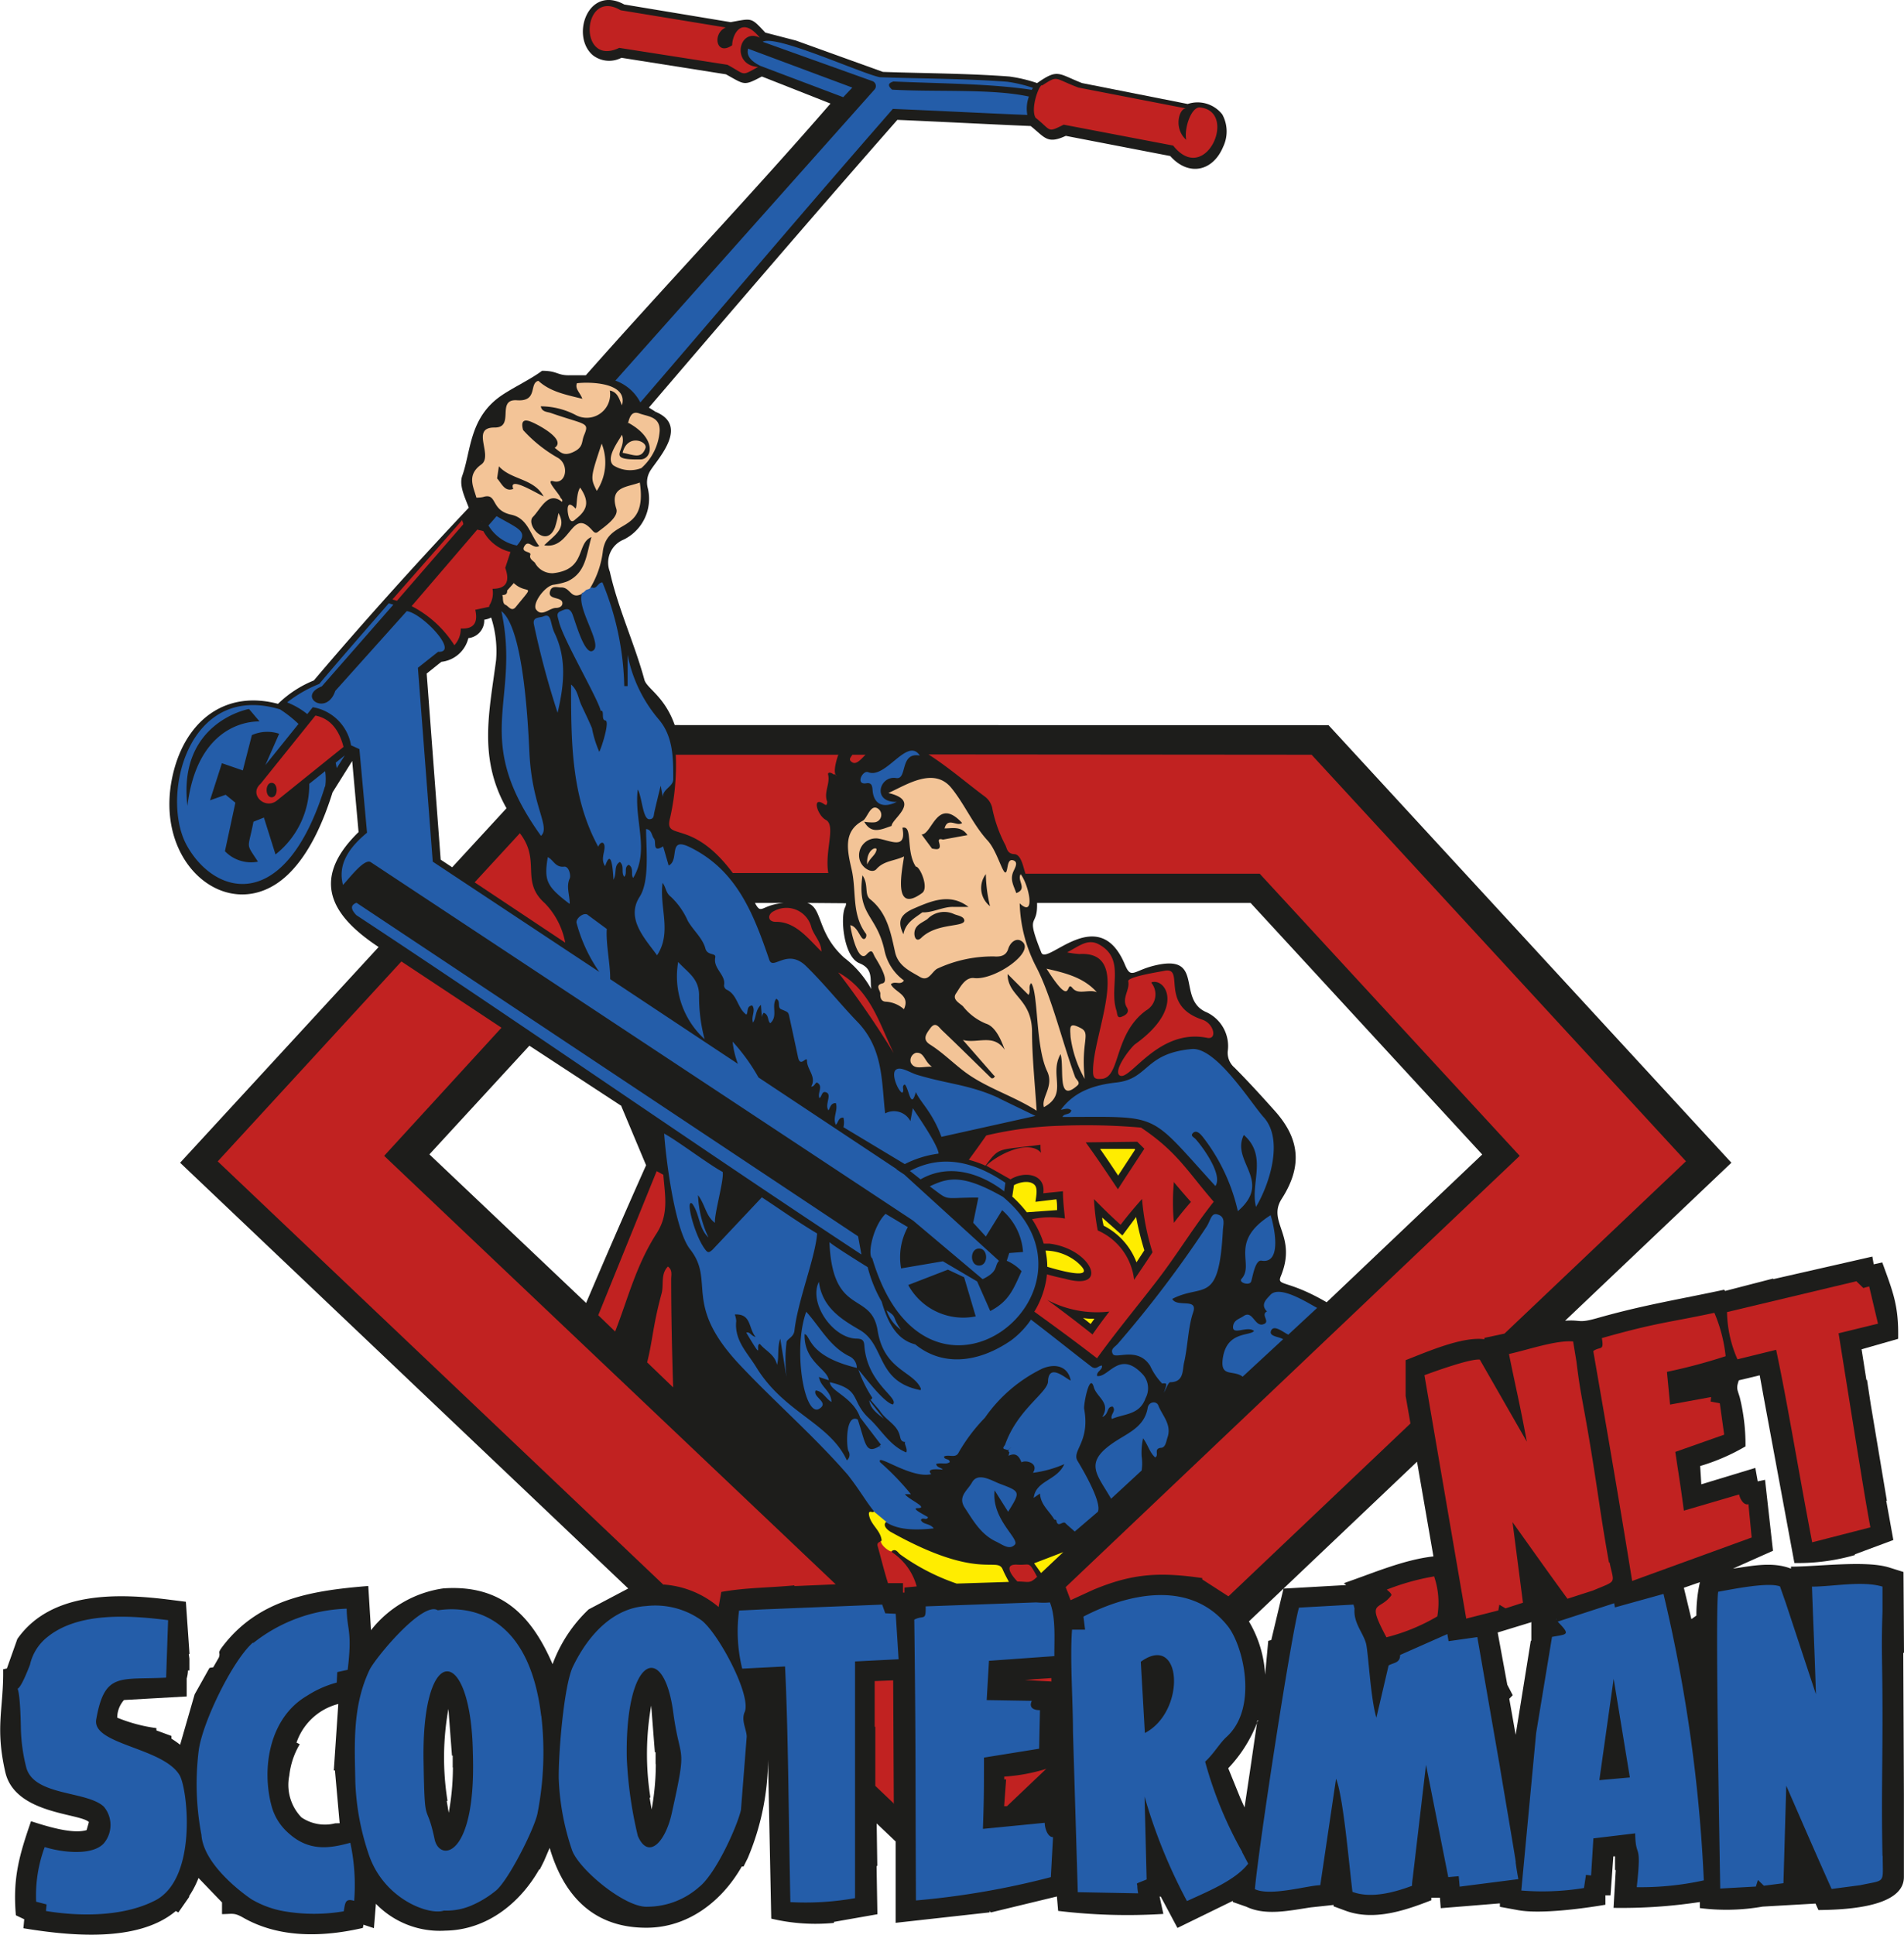 <svg xmlns="http://www.w3.org/2000/svg" viewBox="0 0 182.24 185.14"><defs><style>.cls-2,.cls-3{fill-rule:evenodd}.cls-2{fill:#c12221}.cls-3{fill:#245da9}</style></defs><g id="Слой_2" data-name="Слой 2"><g id="_1" data-name="1"><path d="M127.16 69.39l38.56 41.87-15.92 15.12c1.55-.12 1.2.27 3-.23 4.49-1.28 7.91-1.81 12.23-2.74l.08.12 4.61-1.19v.06l9.49-2.16.13.74.82-.18c1.05 2.89 1.58 4.15 1.52 7.31l-3.5 1 .46 2.93h.06l.36 2.36 1.54 9.2h-.06l.68 3.76-3.68 1.37v.07a19.62 19.62 0 0 1-5.79.76l-2.9-15.65-.42-2.31-2 .48c-.27.79-.15.82.09 1.63a18.88 18.88 0 0 1 .55 4.69 19.44 19.44 0 0 1-4.34 1.88l.11 1.75 5.17-1.57.23 1.29.7-.15.76 6.79-3.83 1.71c1.81-.26 3.79-.69 5.55 0v-.19c2.59 0 7.15-.62 9.4.08l1.37.43.05 7.71-.07.05.06 13.51v7.92c0 3-6 3.13-8.18 3.16l-.28-.62-5.07.29a20 20 0 0 1-6 .14V182a49.66 49.66 0 0 1-8.26.56l.21-3.62h-.07v-1.31h-.16l-.27 3.73h-.49v.9c-2.16.37-6.21.91-8.35.52l-1.75-.32v-.33l-5.66.46-.08-1H137v.24c-2.55 1-5.52 2-8.22 1l-1.14-.42v-.13l-2.15.23c-2 .29-4.32.84-6.2-.06L118 182v-.11l-5.3 2.59-1.6-3h-.11l.36 1.66a55.3 55.3 0 0 1-10.07-.29l-.12-1.38-6.33 1.53-.1-.15v.14l-9 1v-7.78l-1.82-1.73.06 4.07h-.07l.08 4.62-4.16.73v.1a18.33 18.33 0 0 1-6-.41l-.31-15.22a24.43 24.43 0 0 1-1.94 9.43l-.4.8H71c-1.9 3.33-5.11 5.81-9 5.86-5.06.06-8-2.92-9.39-7.64l-.54 1.26-.4.8h-.06c-1.9 3.33-5.11 5.81-9 5.86a8.51 8.51 0 0 1-6.63-2.57l-.19 2.33-1-.33-.06.31c-3.81.88-8 1-11.48-1-.85-.48-1-.33-2-.32v-1.12L19 179.7a8.77 8.77 0 0 1-.89 1.72v.09L17.07 183l-.24-.14c-3.63 3.06-10.19 2.37-14.59 1.65l.08-.86-.8-.38c-.31-3.56.32-5.73 1.45-9 1.35.43 3.92 1.27 5.32.85l.22-.77c-.86-.86-7.07-.75-8-4.77-1-4.35-.15-6.11-.21-9.85l.36-.08 1-2.82c3.23-4.6 9.66-4.38 14.63-3.75l1.5.19.35 5h-.07l.06.44v1.13h-.14a2.92 2.92 0 0 1-.12.77v1.72l-6 .34a2.56 2.56 0 0 0-.65 1.69 15.09 15.09 0 0 0 3.75 1v.22l1.44.53v.26a9.19 9.19 0 0 1 .83.58l1.39-4.82 1.42-2.53.36-.06.54-.94c.2-.59-.24-.29.42-1.14 3.48-4.5 8.58-5.27 13.88-5.7l.26 4.23a10.72 10.72 0 0 1 6.92-4c5.5-.39 8.42 2.53 10.46 7.25a13.76 13.76 0 0 1 3.45-5.24l3.79-2-42.89-40.74 19-20.64c-4-2.65-6.91-6.14-1.92-11l-.61-6.8-1.88 3c-.86 2.75-2.2 5.92-4.33 7.92-5.4 5.08-13.13-1-10.89-9.89 1.25-4.95 5-7.83 10-6.5a10.63 10.63 0 0 1 3.43-2.24c4.67-5.51 9.86-11.27 14.83-16.53-.44-1.14-.94-2.18-.62-3.07.85-2.39.66-5.59 3.8-7.7 1.1-.74 2.78-1.54 3.83-2.33 1.5 0 1.44.46 2.67.43h1.52c7.72-8.73 15.76-17.17 23.42-26l-6.57-2.59c-1.76.93-1.62.79-3.44-.21l-10-1.58a2.55 2.55 0 0 1-2.73-.24c-2.16-1.83-.47-6.77 3-4.86l10.18 1.69c2.08-.37 1.93-.49 3.32 1l2.93.76 8.33 3c4 .14 8.07.14 12.09.44a14 14 0 0 1 2.67.63c2-1.41 2-.9 4.3 0l10.11 2a3 3 0 0 1 3.31 1 3.39 3.39 0 0 1 .09 3.08c-1 2.42-3.35 2.85-5.07.9l-10-1.93c-1.79.83-2 .14-3.36-.94-4.25-.18-8.51-.41-12.76-.59C77.91 20.55 70 29.78 62.11 39l.65.41c-1.42 1.72 1.4-1.72 0 0 3.13 1.3.37 4.3-.45 5.53A2.13 2.13 0 0 0 62 46.7a4.34 4.34 0 0 1-2.3 4.93 2.38 2.38 0 0 0-1.33 3.07c.79 3.55 2.36 6.85 3.31 10.35.23.83 1.93 1.57 2.9 4.33zm35.56 82l-1.55.54.72 3 .48-.34a14 14 0 0 1 .34-3.21zm-16.1 3.82l-3.27 1 .92 5 .52 1-.33.34.61 3.45 1.45-9h.05v-1.79zm-17.76-3.53l-.24-.19c2.73-.93 5.7-2.24 8.58-2.56l-1.57-9.06-16.09 15.28a11.12 11.12 0 0 1 1.55 5.1l.3-3.24.29-.08 1.17-4.92 6-.34zm-8.45 12.93a13.23 13.23 0 0 1-2.85 4.59l1.17 2.88.39.87.53-3.54.7-4.8zm-87.9 9.85l-.45-5.05h-.11l.43-6.36a5.72 5.72 0 0 0-4 3.7l.31.15a7.48 7.48 0 0 0-1 3 4.48 4.48 0 0 0 1.16 4 4 4 0 0 0 3.23.57zm30.24-5.66v-1.13h-.07l-.35-4.47a26.67 26.67 0 0 0-.08 8.78l-.07.05.19 1.11a24.26 24.26 0 0 0 .4-4.33zm-19.42.32v-1.13h-.07l-.34-4.47a26.16 26.16 0 0 0-.09 8.78l-.07.05.19 1.11a24.26 24.26 0 0 0 .4-4.33zM43.27 83l5.21-5.66c-2.71-4.79-1.65-9.19-1-14.15a10.46 10.46 0 0 0-.47-4.1 2.09 2.09 0 0 1-.66.21 1.7 1.7 0 0 1-1.52 1.76 3 3 0 0 1-2.59 2.27l-1.4 1.12 1.34 17.81 1.12.74zm16.14 22.78l-8.74-5.72-9.57 10.4 15 14.22q2.81-6.62 5.74-13.18l-2.4-5.72zM99.26 86.4c.08 2.51-1.17.8.41 4.75.52 1.3 5.49-4.88 8 1.15.6 1.44.8.58 2.84.09 4.8-1.16 2.12 3.13 4.86 4.42a3.57 3.57 0 0 1 2.14 3.8 1.88 1.88 0 0 0 .66 1.56c1.32 1.33 2.59 2.72 3.84 4.12 2.43 2.71 2.65 5.33.67 8.42-1.44 2.25 1.52 3.52-.09 7.41-.4 1 .57.27 4.39 2.49l14.89-14.14L119.7 86.4zm-27 0c.64 1.21.56.18 2.77 0zm5 0c1.51.46.89 2.84 3.54 5.24a9.66 9.66 0 0 1 2.59 3c-.14-.91.23-1.92-1.13-2.47-1.54-.62-1.84-4.45-1.37-5.36a.83.83 0 0 0 .09-.38z" fill-rule="evenodd" fill="#1d1d1b"/><path class="cls-2" d="M63.92 121.19c.47.33.32.81.32 1.22 0 3.45.08 6.9.19 10.35l-2.49-2.4c.54-2.12.54-3.49 1.38-6.57.24-.85-.12-1.85.61-2.6zm36.71 39.74v-.36l-1.48.1-1.06.09 2.56.14zM46.83 58.06l-1.34.29c.26 1.16-.06 1.86-1.39 1.79a2.3 2.3 0 0 1-.61 1.6A10.6 10.6 0 0 0 39.4 58l6.28-7.32.58.14a4 4 0 0 0 2.6 2l-.5 1.52c.48 1.35.06 2-1.22 2a2.22 2.22 0 0 1-.31 1.6zM38 57.48l6.34-7.31c0-.21-.11-.26-.09-.42l-6.69 7.61.44.13zm71.25 50.42a61.47 61.47 0 0 0-7.72-.18 35 35 0 0 0-7.13.93c-.54.78-1.1 1.55-1.67 2.33a10.62 10.62 0 0 1 1.6.56c1.39-1.87 1.15-1.44 5.26-2 0 .26 0 .51.06.77-1.18-1.33-4.14.15-5.25 1.23l2.32 1.31c1.35-.83 3.39-.52 3.14 1.33l1.88-.19c0 .94.1 1.67.19 2.61a8.44 8.44 0 0 0-3.15.06A8.94 8.94 0 0 1 99.9 119h.55c4.12.53 5.79 4.61 1.45 3.35-.65-.13-1.2-.27-1.69-.41a8.52 8.52 0 0 1-1.21 3.57c2 1.45 4 2.91 6 4.46 1.84-2.55 3.88-5 5.8-7.5s3.37-4.95 5.37-7.48c-2.53-2.92-3.48-4.76-6.94-7.08zm-4.68 19.79c-1.43-1.14-2.88-2.24-4.34-3.31a10.19 10.19 0 0 0 5.95 1.12c-.55.71-1.09 1.44-1.61 2.19zm5.73-7.84c-.57.87-1.15 1.74-1.75 2.61a5.86 5.86 0 0 0-3.48-4.72 21.54 21.54 0 0 1-.36-3c.8.82 1.64 1.64 2.55 2.46.62-.82 1.31-1.64 2.05-2.47a23 23 0 0 0 1 5.09zm-3.3-6.05c-1-1.5-2-3-3.08-4.49l4.93-.06.68.67c-.85 1.3-1.71 2.59-2.53 3.88zm5.31-.74c.54.65 1.1 1.3 1.68 1.95q-.88 1-1.63 2a21 21 0 0 1 0-3.92zM30.19 68.47L24.94 75c-1.14 1 .39 2.48 1.53 1.63l6.41-5.16c-.43-1.65-1.28-2.72-2.69-3zM26 74.91c.64 0 .64 1.38 0 1.38s-.64-1.38 0-1.38zM72.54 6.42c-1.64.89-1.12.75-2.91-.22L59.27 4.58c-4 1.91-3.58-5.79.13-3.6l10.06 1.65c-1.3.57-.93 2.78.62 1.7 0-.92.84-2.94 2.65-.72-2-1-2.79 2.59-.19 2.8zm27.22 1.75c1.55-1 1.08-.68 3.46.21l10.32 2c-.64-.09-1.28 1.86 0 3-.22-1.13.49-3.14 1.29-3.1 3.72.34.56 7.58-2.54 3.65l-10.48-2c-1.62.81-1.15.55-2.69-.66-.54-.93.43-3.43.66-3.08zm25.78 64.05l35.83 38.9L144 127.61l-1.92.41v.13c-2.1-.29-5.5 1.21-7.54 2v3.43l.46 2.63-17.42 16.54-2.51-1.62V151c-4-.57-6.6-.48-10.42 1.12l-2.18 1-.47-1.25 43.46-41.27-24.89-27H98.15c-.19-.52-.38-1.84-1.06-1.87s-.7-.52-.86-.86a13.1 13.1 0 0 1-1.23-3.4 1.87 1.87 0 0 0-.78-1.28c-1.78-1.33-3.46-2.79-5.35-4zm-25.36 97l-3.8 3.61h-.27l.19-2.56h-.18V170a17.27 17.27 0 0 0 4.05-.75zm-14.58 3.4l-1.82-1.73v-5.66h-.06v-4.37l1.77-.07.06 11.82zm-22.09-21a9.13 9.13 0 0 1 5.27 2.15l.26-1.44c2.3-.42 4.63-.4 7-.63v.07l3.95-.17-43.22-41L48 98.34 38.42 92l-17.58 19.13 42.68 40.53zM45.43 84.43l4.33-4.7c2.06 2.67 0 4.58 2.4 6.71a7.36 7.36 0 0 1 1.94 3.76l-8.67-5.77zm51.9 66.9c1.18 0 1.2.25 1.94-.45-.86-1.58-.62-1.08-1.89-1.16s-.72.86 0 1.61zm-17.1-58.28c3.08 1.68 3.93 4.87 5.31 7.72a88 88 0 0 0-5.31-7.72zm-1.61-2c-1.23-1.2-2.47-2.87-4.36-2.84-.82 0-.83-.75-.14-1.05a2.46 2.46 0 0 1 3.55 1.61c.27.79.95 1.4.95 2.29zM85 151.51c-.37-1.16-.66-2.37-1-3.58-.09-.34.21-.37.38-.51l1 1v.11a5.76 5.76 0 0 1 2.36 3.27l-1.17.11v.48h-.14v-.9h-1.42zM110.21 94c1.36-.45 3.23 2.47-1.54 5.9-.45.32-2.15 2.54-1.51 3 .95.65 3.65-4.55 8.38-3.59 1 .2.65-1.38-.46-1.74-4.23-1.4-1.54-5.12-3.66-4.67-.41.09-3.52.56-3.43 1 .17.85-.67 1.63-.13 2.51.31.52-.22.77-.5.88-.47.2-.41-.32-.5-.59-.74-2.27.89-4.9-1.65-6.32-1.08-.6-1.87.12-3.07.75a8.14 8.14 0 0 0 1.18.16c5.22-.31 1.23 7.7 1.3 11.24 0 .65.21.77.87.7 1.77-.2 1.11-4.3 4.22-6.55a1.77 1.77 0 0 0 .5-2.63zm-47.36 18.07l-5.59 13.78 1.62 1.56c1.28-3.3 2-6.34 4-9.44 1.15-1.83.77-3.54.61-5.56l-.61-.33zm1.8-39.85h15.6c-.11.2-.62 1.86-.15 2h-.07c.01 0-.11-.2-.25-.11-.18-.19-.57-.27-.52 0 .22.9-.46 1.75-.07 2.63-.06.13 0 .41-.29.22-1.25-.87-.67 1.07.14 1.49 1 .53-.13 3 .24 5.09h-9.14c-4-5.37-6.63-2.93-6-5.29a23.07 23.07 0 0 0 .54-6.05zm16.92 0h1.28c-.3.25-.83 1-1.27.73s-.13-.48 0-.73z"/><path class="cls-3" d="M56.53 56.24h-.12c-2.42.57 1.7 5.56.26 6.06-.74.26-1.57-2.71-1.86-3.48s-.71-.53-1.17-.33-.23.58-.14 1c.42 1.72 3.75 7.38 4 8.53.4-.11 0 .87.44.92s-.32 2.49-.58 3a10.29 10.29 0 0 1-.7-2.26c-.31-.74-.66-1.45-1-2.18s-.34-1.42-1-2c0 5.45 0 10.75 2.6 15.52.25-.59.69-.49.59.24-.07.53-.31 1.06.07 1.62.64-1.92.76.7.8 1.3.35-.66 0-1.34.61-1.7.47.39.08 1 .42 1.42.33-.34-.07-.91.43-1.15.53.31.17 1 .43 1.25 1.59-2.64.07-5.47.43-8.45.41.65.47 2.83 1.1 2.84.47 0 .42-.37.49-.67.17-.76.36-1.52.61-2.54l.2 1.09c0-.78 1-1 1-1.71 0-2 0-4.08-1.37-5.7a13.51 13.51 0 0 1-3-6.21v3h-.32a27.46 27.46 0 0 0-2.09-9.92c-.44 0-.53.69-1 .48zm-22.4 30.15l48 31.91.32 1.74c-16.2-10.67-32.14-21.8-48.34-32.47-.52-.54-.6-.95 0-1.18zm59.58 33.08c.9 0 .9 1.63 0 1.63s-.9-1.63 0-1.63zm-3.9-9.08a10 10 0 0 0-3.21 1l-5.87-3.53a2 2 0 0 0 0-.91c-.49-.05-.47.44-.73.68-.33-.71.24-1.39 0-2.08-.48 0-.52.39-.7.7-.39-.52.32-1.46-.17-1.7s-.43.36-.7.53c-.21-.51.36-1.08-.16-1.45-.24-.18-.26.37-.63.34.53-.93-.38-1.6-.4-2.44 0-.61-.63.72-.86-.38q-.41-1.93-.83-3.86c-.1-.47-.12-.43-.79-.72-.39-.17 0-.78-.47-1-.49.69.21 1.68-.57 2.34-.28-.26-.1-.79-.62-1-.28.31-.14.71-.16.91 0-.39-.06-1-.11-1.67-.55.54-.43 1.19-.75 1.7-.22-.57.28-1.13-.08-1.64-.59.06-.36.63-.56.88-.87-.61-.84-1.92-1.91-2.4a.48.48 0 0 1-.23-.4c.21-1-1.06-1.59-.84-2.67.1-.47-.75-.15-.94-.85-.26-1-1.16-1.73-1.69-2.66a7.11 7.11 0 0 0-1.62-2.3c-.5-.38-.45-.88-.79-1.33-.33 2.33.92 4.73-.53 6.93-1.12-1.55-3-3.48-1.69-5.56 1-1.51.64-4.61.64-6.52.57.06.51.62.76.92s-.21 1.4.87.74l.53 1.83c1.09-.52-.13-2.82 2.06-1.74 4.46 2.2 6.06 6.34 7.57 10.76.36 1.06 1.72-1.17 3.54.62s3.24 3.6 4.9 5.32c2.48 2.58 2.3 5.66 2.65 8.76a1.78 1.78 0 0 1 2.42.74l.23-1.24c.4.64 2.39 3.47 2.47 4.34zm-4 1.51l.74.49 9.07 8.26c-.48.48 0 1-1.57 1.75l-6.65-5.6-51.91-34.3c-.6-.39-2 1.47-2.66 2.18-.52-1.93.52-3.53 2.3-5l-.73-8-.79-.36v.05a4.48 4.48 0 0 0-3.67-3.7l-.53.66a7.34 7.34 0 0 0-1.93-1.12 12.63 12.63 0 0 1 3.08-1.77c2.31-2.74 4.3-5 6.65-7.71l.44.13-6.85 7.82c-2.42.94.46 2.93 1.29.43l6.84-7.63c1.45.16 5.1 4 3 3.89L40 63.9l1.42 18.55L57.36 93a14.89 14.89 0 0 1-2.17-4.67c-.13-.44.75-1.13 1.11-.75l1.78 1.31c-.11 1.35.37 3.61.32 4.8l12.23 8.11a8.42 8.42 0 0 1-.51-2.13 18.44 18.44 0 0 1 2.48 3.43l13.25 8.79zm7.83 2.71l-.49 2.39 1.21 1.32 1.56-2.52a5.84 5.84 0 0 1 2 4l-1.32.1-.24.74a4.21 4.21 0 0 1 1.42 1c-.78 1.7-1.19 2.87-3 3.81l-1.25-2.83-3.28-1.93-4 .68a6 6 0 0 1 .64-3.95l-2.13-1.27c-1.2 1.17-1.76 3.94-1.27 4.26 5.24 17.63 23.34 3.12 12.5-5.89-3.87-2.2-5.23-1.84-7-1 2 1.47 1.08 1.08 4.56 1.07zm-6.53-2.55l1 .79c3.69-2.1 7.32.61 8 1.15l.12-.82c-3.05-2.07-6.11-2.75-9.16-1.12zM93.4 126l-1.12-3.78-1.55-.73-3.8 1.47a6 6 0 0 0 6.47 3zM85.52 7.8c-.54.15-.56.41-.13.78 4.25.24 9.59-.11 13.09.66a3.38 3.38 0 0 0-.15 1.76c-4.17-.17-8.74-.41-12.87-.58-9.39 10.75-14.91 17.34-24.17 28.09a4.3 4.3 0 0 0-2.39-2.09L83.71 8.56a.5.5 0 0 0-.21-.8L73 4c1.26-.73 9.46 3.05 11.22 3.39 4.05.14 8.12.13 12.17.43a13 13 0 0 1 2.48.59l-.12.19c-3.86-.6-8.68-.6-13.23-.8zM71.59 4.7c-.05.35-.13.94 1.18 1.6l7.94 3 .87-.92-10-3.73zM23.84 67.85l1 1.18c-2.29 0-6.1 1.47-6.9 8.08-.94-8 5.85-9.26 5.85-9.26zM33 72.28l-.87.7.1.52.77-1.22zm-1.88 3a4.93 4.93 0 0 0 0-1.49L29.6 75a8.47 8.47 0 0 1-3.23 6.76l-1.11-3.53-1 .4c-.52 2.72-.79 1.95.43 3.82a3.47 3.47 0 0 1-3.16-1l1-4.64-.93-.76-1.5.53 1.14-3.55 2 .69.87-3.38a3.62 3.62 0 0 1 2.61-.13l-1.32 3 3.17-3.94a12.06 12.06 0 0 0-1.76-1.39c-8.85-2.68-11.48 8.37-8.94 13 2.7 4.89 9.46 6.65 13.24-5.65zm15.63-25c.5-.56.29-.33.78-.89 2.14 1.24 3.13 1.45 1.95 2.81a4.1 4.1 0 0 1-2.73-1.92zm.15 7.66l-.12.13.12-.13zm-.12.13zm-.21.15zm49 46.83c-2.83-1.28-4.79-1.3-7.78-2.2-.71-.21-1.64-.88-2.07-.46s.24 2 .63 2.17c.27-.2-.12-.62.25-.79.41.39.57 2.5 1.06.73.44 1 1.55 1.86 2.45 4.28l9-2-2.73-1.32-.78-.38zm24.65 10.44c-.59-2.23 1.15-4.86-1.17-6.89-1.27 2.57 2.81 4.38-.57 7.29a18 18 0 0 0-3.2-6.9c-.23-.29-.71-1-1.12-.55-.23.26.11.38.26.54.66.72 2.66 3.44 1.91 4.51-6.53-7.16-5.09-6.61-14.63-6.61.12-.37.75-.16.84-.63-.32-.29-.67-.09-1-.06 1.32-1.79 3.25-2.38 5.33-2.61 3.11-.35 2.65-2.78 7.19-3.2 2.31-.21 5.56 5 6.86 6.49 2 2.15.58 6.48-.71 8.63zm-9 16.88a6 6 0 0 1-1.13-1.67c-1.19-1.88-3.28-.63-3.57-1.13s.24-.7.48-1a108.38 108.38 0 0 0 8.5-11.21c.38-.61.43-1.31 1-1.16.84.21.58.94.55 1.49-.38 7.26-1.86 5.06-4.85 6.6.46.86 2.49-.14 2 1.29s-.5 3.23-.87 4.82c-.17.74 0 1.84-1.31 1.86-.19 0-.37.56-.62 1 .33-.93.33-.93-.23-.87zM48 58.53c1.85 8.67-3 12 3.78 21.45.94-.86-.87-2.77-1.11-8-.12-2.51-.54-11.85-2.67-13.49zm62.57 80.93c-.54-.47-.67-1.17-1.16-1.83a6.37 6.37 0 0 0-.14 1.71 4.57 4.57 0 0 1 0 1.37l-2.92 2.7c-1.43-2.47-2.73-3.51.6-5.61 1.23-.77 2.62-1.39 2.9-3.09.1-.59.8-.67 1-.27.38 1 1.32 1.85.9 3.1-.14.42-.19 1-.66 1-.66.09-.17.65-.47.88zm-14.08 5.2c1.2-1.93 1.2-1.93-.79-2.68-.77-.29-2.1-1.16-2.67-.12-.42.76-1.39 1.34-.69 2.41.82 1.25 1.54 2.55 3 3.24.63.3 1.27.84 1.79.3s-2.26-2.43-1.93-5.2l1.26 2zM53.37 68.2a80.78 80.78 0 0 1-2.26-8.42c-.18-.78.53-.64.91-.8.8-.34.61.65 1.06 1.59 1.16 2.43.93 4.92.29 7.63zm68.24 48.06c.33 1 1.16 4.71-.86 4.37-.62-.11-.85 1.57-1 2s-1.24.1-.92-.26c1.3-1.42-1.28-3.52 2.8-6.1zM67.45 99.47a15.78 15.78 0 0 1-.54-4.23c0-1.61-1.08-2.18-2-3.19a8.13 8.13 0 0 0 2.57 7.42zm18.39-22.74c-2.41.07-1.67-2.55-.06-2.28 1.1.18.3-2.51 2.26-2.15-1.19-1.83-3.25 2.27-4.94 1.59-.55-.22-1.26 1.25-.17 1.06.59-.1.56.41.6.78.14 1.22 1 1.65 2.31 1zm-31.35 9.74c-2.18-1.66-2.43-2.21-2.06-4.45.54.25.71 1 1.56.91.47-.06.67.85.54 1.13-.36.79 0 1.53 0 2.41zM83.2 134l1.38 1.75c-.57-.47-1.28-.94-1.38-1.75zm-3.87-1.91c-.11-1.12-2.39-1.75-2.32-4.43.6.09.25 2.09 5 3.23a1.24 1.24 0 0 0-.63-1.07c-1.94-.91-2.86-2.81-4.21-4.3-1.31 3.58-.17 10.16 1.25 9.28 1-.62-.68-1.11-.35-1.75.7.07.94.77 1.51 1.1 0-1-1-1.42-1.17-2.29l-.05-.1 1 .32zm43.5-3.93c-.38-.27-1.44-.26-1.16-.85s1.18.19 1.64.4l2.76-2.56c-.88-.46-3.59-2.23-4.48-1.24-.33.37-1 .91-.32 1.58-.62.29.27.92-.24 1.18-.94.47-1.08-1.37-2-.74-.38.27-.91.36-1 .94-.15 1 1.37-.06 2 .49-.42.51-2.66 0-3 2.69-.22 1.77 1 1 1.91 1.68l3.84-3.55zm-36.61-.93a3.61 3.61 0 0 1-1.36-1.85c1.1.72.44.52 1.37 1.85zm-3.91 8.38l2 2.62a.6.6 0 0 1-.14.13l.11.18v-.07l-.09-.1c-1.36.84-1.32-.21-2.09-2.54-1.18-.59-1.1 2.52-.9 3a.69.69 0 0 1-.14.91c-1.69-3.63-6-4.52-8.69-8.94-.86-1.39-2.1-2.56-1.9-4.4a2.18 2.18 0 0 0-.14-.62c1.62-.09 1.29 1.35 2 2.15-.47-.1-.54-.53-.9-.41 1.79 3 .79 1.11 1.3 1.08.54.66 1.43 1 1.64 2 .22-.77 0-1.56.31-2.5l.6 3.69a14.1 14.1 0 0 1 0-3.32c0-.36.68-.47.76-1.14.3-2.81 2-7 2.17-9.3-2-1.2-3.47-2.27-5.29-3.46l-4.71 5c-.38.35-.49.31-.78-.1-1-1.4-1.86-4.85-1.17-4.29.72 1 .61 2.36 1.55 3.23a10.43 10.43 0 0 1-1-4.05c.71.95.74 2 1.62 2.65-.08-.82.89-4.14.74-4.87-1.26-.66-4.35-3-5.6-3.67.16 2.37 1 9.19 2.48 11.07 2.44 3.1-.73 5.19 4.7 11 3.39 3.61 7.15 6.85 10.4 10.59 2.8 3.56 2.75 5.71 8.22 5.12-.37-.51-1-.33-1.23-.8.15-.33.55.09.68-.26 0-.08-1.72-.86-1-.88 1.16 0-.93-.87-1.2-1.33h.57a25 25 0 0 0-2.95-3.06c-.43-.94 2.93 1.6 4.89 1.14-.56-.63.79-.44 1.11-.44-.19-.21-.57-.19-.64-.53.47-.17.93.09 1.3-.18 0-.38-.54-.19-.54-.54.45-.24 1.12.22 1.4-.39a16.76 16.76 0 0 1 2.51-3.32 14.31 14.31 0 0 1 5.49-4.7c1.36-.57 2.48-.14 2.72 1.13-.27 0-2.09-1.8-2.17.08 0 1.07-2.9 2.66-4.1 6.05-.06.17-.42.41.09.48.27.15.25-.1.48-.18-.14.08-.4.3-.17.44l-.08.34c.68-.32 1 0 1.24.63.39-.26 1.7.06 1.1 1a11 11 0 0 0 3-.83c-.73 1.61-2.72 1.54-2.93 3.23l.6-.42c.06 1.09.91 1.68 1.37 2.49.14 0 .22.06.22.21.19.59.65-.18.88.18l.86.76 2.21-1.89c.42-.89-1.48-4.11-1.93-4.85-.62-1 1.21-1.79.62-5-.07-.39.52-3.51.92-2.09.27 1 1.67 1.48.81 2.87.67-.26.38-1 1-1 .38.45-.27.74-.08 1.19 1.17-.52 2.66-.36 3.23-2a2 2 0 0 0-.21-2.2c-2.27-2.51-3.29.25-4.43.09-.08-.46.55-.58.46-1-.38 0-.53.47-1.05.07-1.92-1.48-3.81-3-5.74-4.47a8.22 8.22 0 0 1-1.92 2c-3.29 2.25-6.65 2.42-9.16.37-1.8-.45-2.65-2.15-3.21-4.09a13 13 0 0 1-1.34-3.3s-3.13-1.93-3.66-2.39c.29 7.19 4 4.64 4.61 8.45s3.43 3.89 4.14 5.56c0 .12 0 .16-.13.13-4.19-.87-3.25-4.32-5.74-5.75-1.71-1-3.57-2.12-3.89-4.6-1 2 1.28 5.35 3.55 5.44.62 0 .76.17.8.66.27 3.68 3.38 5 2.73 5.64-.85-.16-2.7-2.65-3.3-3.33a12.49 12.49 0 0 0 1.33 2.69.32.32 0 0 1-.17.2l.86 1c.63 1 1.66 1.32 1.94 2.41.09.35.12.61.54.62-.2.11.25.63.08 1-1.58-.65-2.37-2.15-3.52-3.22-1.88-1.74-.7-2.78-3.79-3.5.02.86 2.2 1.41 2.89 3.36z"/><path d="M104.75 126.19c-.37 0-.73 0-1.09-.08l.73.58.36-.5zm4-9.75l-1.32 1.78-1.93-1.71c0 .26.08.51.13.77a6.55 6.55 0 0 1 3.15 3.51l.75-1.15a29 29 0 0 1-.79-3.2zm-24.36 31c-.08-1-1-1.47-1.2-2.41-.14-.67.41-.17.44-.41l1.2 1c-.42.35.17.84.49 1 8.39 4.68 10.1 2.28 10.65 3.55.17.4.38.79.6 1.2l-5 .16a20.58 20.58 0 0 1-5.39-2.78c-.24-.17-.43-.64-.87-.3-.22 0-1-.57-1-1zm15.26 3.08l-.67-.93 2.79-1.07-2.12 2zm7.35-38l1.65-2.52-.06-.07h-3.3q.88 1.26 1.72 2.54zm-5.82 3.24c0-.33 0-.67-.07-1l-2 .24c.06-.51.23-1.25-.06-1.59-.43-.5-1.43-.32-2 0l-.16 1.09a11.52 11.52 0 0 1 1.39 1.5l2.91-.21zm-.95 5.45c.59.18 5.22 1.58 2.84-.46a4.88 4.88 0 0 0-3-1.08 7.68 7.68 0 0 1 .17 1.55z" fill="#ffed00" fill-rule="evenodd"/><path d="M95.16 102.94l-3-3.43c1.39.39 2.93-.65 4 .94-.37-1.07-.93-2.24-1.79-2.5a5.41 5.41 0 0 1-2.2-1.66c-.33-.31-1.06-.65-.67-1.22s.87-1.59 1.74-1.48c2 .23 6-2.58 4.53-3.54-.48-.33-1.06.08-1.27.75s-.75.76-1.36.72a12.53 12.53 0 0 0-5.45 1.18c-.53.32-.82 1.28-1.66.77s-2.06-1-2.36-2.37c-.41-1.84-.75-3.75-2.38-5.05-.59-.47-.12-1.4-.74-2.29-.55 3.87 1.38 3.72 2.12 7.24a4.74 4.74 0 0 0 1.85 2.82c-.33.51-.86 0-1.25.36.38.79 1.89 1 1.25 2.39a2.87 2.87 0 0 0-1.7-.72c-.51 0-.58-.43-.56-.75s-.56-.82.2-1-.46-2.1-.7-2.5-.24-.9-.82-.27c-.83.9-1.52-2.33-1.55-2.8.81.15 1 1.64 1.43 1.26a.44.44 0 0 0 .08-.42c-1.41-1.85-.91-4.1-1.38-6.14-.41-1.8-.87-3.69 1.09-4.71.42-.3.7-1.54 1.37-1.18a.72.72 0 0 1-.33 1.35 4.36 4.36 0 0 1-.93-.06c.7 1.26 1.68.71 2.62.4 0-.69 2.93-2.39-.31-3.15 1.65-.72 4.35-2.58 6.05-.46 1.28 1.59 2.07 3.5 3.44 5 1 1.07 1.57 3.74 1.83 2.91.13-.42.11-1.19.65-1s.07.82-.06 1.2c-.25.74.12 1.29.33 1.93 1.11-.41.05-1.18.42-1.81.79 1 1.47 4.26-.09 2.79a14 14 0 0 0 1.6 6.12c1.45 2.8 2.49 7.19 3.7 10.49.1.27.56.52.22.82-2 1.79-1.22-1.73-1.61-3-1.13 2 .77 3.78-1.59 5.07-.29-.92 1-2 .3-3.45-1.13-2.41-.82-7.45-1.52-8.42-.33.35 0 .75-.26 1.13l-2-2c0 2.13 2.28 2.32 2.34 5.45 0 2.47.27 4.94.44 7.63-2.3-1.46-4.84-2.18-6.91-3.74-1.1-.83-2.09-1.83-3.28-2.58-.77-.48-.41-1 0-1.55.51-.72.84-.1 1.13.17 1.59 1.51 3.15 3.06 4.72 4.59.21.05.3-.06.34-.24zm-46-47.16c1.32 1.24 2.21-.16.21 2.3-.41.5-.7-.09-1-.21s-.21-.76-.26-.82c-.18-.24.47.07.43-.54l.65-.73zm6.49 1a1.11 1.11 0 0 0 .37-.25c.12-.16.35-.11.47-.26a8.87 8.87 0 0 0 1.22-3.59c.5-3.2 4.29-1.4 3.53-6.51-1.22.47-2.93.37-2.25 2.51.25.77-1 1.63-1.78 2.23-.26.19-.43-.07-.59-.24-1.92-2.11-2 1.94-4.53 1.51.9-.92 2.23-1.59 1.36-3.09a9.59 9.59 0 0 1-.33 1.37c-.83 2.11-2.85-.26-2.11-1s1.45-2.52 2.76-1.45c.13-.09 0-.27-.12-.37-.07-.36-1.57-1.83-.67-1.59 1.21.33 1.54-1.58.42-2.24a13.36 13.36 0 0 1-3.33-2.66c-.22-.79 0-1.13.83-.76.67.28 3.33 1.69 2.19 2.46.53.39.83.85 1.79.4s.77-.94 1-1.54c.56-1.34.28-1-3.12-2.18-.38-.14-.89-.09-1-.65a7.29 7.29 0 0 1 3.32.82 2.24 2.24 0 0 0 3.29-2.33c.77.15.89.83 1.16 1.41.6-2.17-3-2.26-4.31-2.11-.21.54.3.89.52 1.49-1.61-.4-3.06-.67-4.21-1.72-.92.23 0 2-2.05 1.86s-.13 2.65-2.17 2.61c-2.31 0-.06 2.69-1.25 3.54-1.39 1-.77 2.07-.46 3.17 0 0 .51 0 .77-.1 1.24-.27.59 1.31 2.56 1.73 1.6.34 1.82 1.94 2.68 3-.61.32-1-.66-1.41 0s.7.48.56.85.33.61.44.75a1.88 1.88 0 0 0 1.73 1c3.22-.35 2.2-2.85 3.68-3.46-.5 1.73-.53 3.41-2.3 4.24a6.48 6.48 0 0 1-1.38.33c-.86.2-2 1.82-1.62 2.36.56.75 1.25-.14 1.91-.15.24 0 .61-.1.61-.45 0-.68-1.52-.26-1.16-1.21.19-.51.7-.28 1.05-.3.92 0 .89 1.21 2 .6zm-.56-8.21v.07-.07zm0 .09zm0 0c.16-.17.05-1.43.44-2 .86 1.26.76 2.06-.34 2.94-.21.16-.43.48-.66.08s-.47-2.15.57-1zm5-8.19v.09c.14-.49.29-1.3 1.1-1s2 .29 1.95 1.68a5.25 5.25 0 0 1-1.75 3.55 3 3 0 0 1-2.68-.26c-.76-.68.41-2.2.82-2.93.54 1.54-1.74 2.42 1.76 2.36 1.14 0 1.62-2-1.18-3.52zm-.5 2.86c.46-1.88 2.42-1.1 2.19-.45-.4 1.1-1.16.62-2.19.45zm-2-.88a4.91 4.91 0 0 1-.47 4.52c-.62-1.24-.62-1.24.47-4.52zm-8.45 4.33c-.83.33-1.14-.55-1.56-1l.17-1.16c1.21 1.33 3.32 1.13 4.28 2.88-.86-.4-3.44-2-2.89-.68zM83 82.72c.29-.67.82-.89.9-1.43 0-.32-1 0-.9 1.43zm6.2 19.35c-.75-.52-.72-1.4-1.52-1.33a.75.75 0 0 0-.5.95c.36.69 1.06.36 2 .38zm14.63 1.21c-.4-3.58.61-4.37-.36-4.89-1.16-.61-1.06-.15-1 .84a11.06 11.06 0 0 0 1.35 4zm-3.67-10.6c2.59 4.07 1.78 1 2.49 1.86.56.7 1.56.08 2.33.4-1.23-1.37-2.87-1.81-4.82-2.25zM88.28 87.3c1 .05 2-.56 3-.52h1.42c-1.74-1.33-3.49-.6-5.18.13-1.45.62-1.61 1.31-1.05 2.49.21-1.13 1.08-1.55 1.81-2.1zm3 .15a2.24 2.24 0 0 0-2.51.49c-.51.37-1.23.56-1.25 1.38 0 .47.25.82.66.42 1.47-1.44 4.07-1 4.12-1.64 0-.43-.7-.5-1-.64zm-4.9-8.22c.4 2.13-1.14 1.19-2.38 1a1.62 1.62 0 0 0-1.71 2.07c.23.78 1.19 1.33 1.6.86.71-.81 1.7-.76 2.64-1.21-.16 1.22-1.15 5.61 1.73 3.5.68-.5-.22-2.57-.6-2.52-1-1.5-.25-4-1.29-3.72zm3.87 1.11l2.35-.43c-.6-.89-1.43-.64-2.19-.64.29-1.13 1.18-.14 1.68-.52-2.4-2.59-2.86 1.09-3.88 1.1l1 1.35c.46.08.91.18.68-.57-.12-.38.1-.37.37-.29zm4.12 3.29a2.2 2.2 0 0 0 .39 3.08 13.63 13.63 0 0 1-.4-3.08z" fill="#f3c497" fill-rule="evenodd"/><path fill="#c91c2c" fill-rule="evenodd" d="M46 49.83l.15.06v.01l-.15-.07z"/><path class="cls-3" d="M109.58 165.83c4-2.09 3.55-9.67-.39-6.82l.39 6.82zm9.31 11.4l.58 1.1c-1.27 1.64-4 2.71-5.86 3.58a50.87 50.87 0 0 1-4.06-10l.2 7.93c-1.21.5-.9.3-.89.64a3.66 3.66 0 0 0 .08.69l-5.78-.11-.46-15.31c0-3-.3-7.06-.09-9.81h1.25l-.16-1.25c4.07-2.12 10.16-3.66 13.8.89 1.51 1.88 2.95 7.85-.1 10.62-.68.62-1.18 1.56-2.05 2.37a37.59 37.59 0 0 0 3.55 8.64zM100 174.48c0 .39.25 1.32.79 1.31l-.21 3.83a77.44 77.44 0 0 1-12.91 2.23c-.07-13.9 0-13.68-.16-26.87.9-.47 1.12.19 1.09-1.27l10.57-.38q.77.06 1.32 0c.59 1.49.41 3.56.43 5.14l-6.26.45-.22 3.76 4.32.07c-.3.62.13.9.78.89l-.08 3.69-5.28.85c0 3.1 0 4-.1 6.82l5.91-.58zm-14.27-20.09l.28 4.38-4.17.21v22.65a27 27 0 0 1-6.19.38c-.18-8.64-.2-16.21-.51-22.55l-4.1.21a14.89 14.89 0 0 1-.3-5.56l2.29-.11 11.41-.46.29.83 1 .05zm-21.29 9.47c-.92-6.88-4.61-5.43-4.45 4.32a39.35 39.35 0 0 0 1.06 7.5c1 2.32 2.63.6 3.24-2.14 1.54-6.94.83-4.64.15-9.68zm6.82 0c.74-1.54-2.5-7.58-4.11-8.81a7.6 7.6 0 0 0-5.31-1.37c-3 .18-5.42 2.53-7 5.79-.86 1.77-1.4 8.3-1.36 10.74a23.82 23.82 0 0 0 1.26 6.79c.61 1.84 5.1 5.57 7.23 5.45a7.51 7.51 0 0 0 4.95-1.89c1.58-1.24 3.64-5.78 4-7.37l.55-7c0-.7-.57-1.58-.18-2.4zm-26 3.87c-.17-10.37-4.91-10.69-4.72.77.11 6.73.24 3.62 1.06 7.5.47 2.2 4 1.79 3.66-8.27zm6.55-3.55a30.36 30.36 0 0 1-.37 9.37c-.32 1.51-2.82 6.46-4 7.38a9.75 9.75 0 0 1-2.38 1.43 6.11 6.11 0 0 1-2.57.46c-1.41.48-5.79-1.08-7.22-5.45a24.13 24.13 0 0 1-1.26-6.84c-.06-3.54-.31-7.23 1.36-10.74.54-1.13 5.08-6.61 6.52-5.71.1.07 8.46-2 9.91 10.11zm-27.61-7c-1.94 1.7-4.86 7.68-5.19 10.39a26 26 0 0 0 .27 8c.21 3.13 4.75 6.15 4.83 6.19a9.28 9.28 0 0 0 3.12 1.13 17 17 0 0 0 5.67 0c.14-.76.11-1.28 1-1a19.3 19.3 0 0 0-.37-5.56c-2 .55-4 .87-6-1a5.23 5.23 0 0 1-1.53-2.49c-1-3.68-.19-8.49 3.38-10.57a10.1 10.1 0 0 1 2.85-1.27l.05-1 1-.22c.45-3.77-.06-3.7-.1-5.85a15.16 15.16 0 0 0-8.93 3.28zm156 20.42c0 2.71.34 2.25-2.15 2.79l-2.74.36c-1.79-4-2.71-6.15-4.34-9.88l-.27 9.33-1.87.24-.57-.55-.2.63-3.41.19c-.06-3.48-.5-27.39-.19-28.4 1.27-.22 4.76-.95 5.91-.51l.58 1.66 2.86 8.66c-.15-4.7-.22-5.79-.38-10.3 2 0 4.81-.58 6.75 0v2.37c-.13 4 0 4.32 0 10s-.11 8 0 13.4zm-24.2-7.52l-1.55-9.44-1.37 9.7 2.92-.26zm7.12 9.84a28.16 28.16 0 0 1-6.46.66c.5-4.56-.11-2.56-.15-5.15l-4 .48-.22 3.55-.49-.06-.19 1.26a24.78 24.78 0 0 1-6 .24l1.42-15.06 1.52-9.21c1.46-.27 1.82-.15.54-1.46l5.41-1.76.07.4 4.65-1.29a146.16 146.16 0 0 1 3.86 27.41zM149 155l-.08-.11.08.08zm-3.91 23.23c-.1-.76-1.32-7.86-1.54-9.23l-2.15-12.35-2.75.39-.12-.68-4.52 2c0 .77-.56.71-1.1 1l-1.17 5c-.57-1.87-.77-6.31-1-7.13-.3-1.05-1.21-1.95-1.09-3.31l-.1-.38-5.22.29c-.7 2.39-3.79 22.33-4.22 26.94 1.49.71 5.06-.36 6.26-.38l1.51-10.19c.7 1.78 1.22 8 1.57 10.83 1.79.66 4 .05 5.7-.58 0-.37.07-.69.09-.94l1.25-10.64 2.13 10.75 1-.09.09 1 5.62-.72q-.15-.76-.27-1.67zm-130.4 3.7c-3 1.48-7.09 1.46-10.29.93l.06-.63-1-.26a13.28 13.28 0 0 1 .82-5.23c1.58.5 4.56.88 5.67-.37a2.73 2.73 0 0 0 0-3.48c-1.6-1.55-6.72-1-7.44-3.78A16.66 16.66 0 0 1 2 165.5c-.11-7-1-1.33.87-6.21a4.68 4.68 0 0 1 1.66-2.64c3-2.45 8-2.07 11.56-1.62l-.19 5.5c-4.44.23-5.89-.56-6.69 4-.42 2.43 6.45 2.67 8 5.37.79 1.48 1.7 10.1-2.52 12.03z"/><path class="cls-2" d="M178.91 123.11l.84 3.55-3.77.92 1.73 10.81c.46 2.78.8 5 1.31 7.76l-5.57 1.43c-1.45-7.58-2.36-13.32-3.45-18.42l-3.7.91a11.66 11.66 0 0 1-1-4.52l12.38-2.95.67.65c.19-.06.38-.11.6-.16zm-41.63 27.78a7.72 7.72 0 0 1 .29 3.78 18.56 18.56 0 0 1-4.87 2c-1.95-3.67-.71-2.45.46-4 .07-.09-.07-.28-.43-.56a22.73 22.73 0 0 1 4.55-1.27zM154 149.5c-.8-4.45-1-6.39-1.76-11s-.95-4.93-1.35-8.2l-.32-1.94c-1.65-.14-4.42.83-6.14 1.2.74 3.66 1 4.56 1.71 8.39l-4.5-7.85c-.87-.12-4.35 1.14-5.3 1.49l4 23.29 3.07-.78.1-.55.59.35 1.67-.54-1-7.71c1.82 2.55 3.43 4.83 5.26 7.33l2.45-.79c2.37-1 2-.6 1.58-2.68zm12.46-6.5l-5.29 1.55c-.31-2.36-.44-3.06-.82-5.62l4.68-1.65-.42-3-.88-.17.05-.43-3.93.72-.3-3.13a52.49 52.49 0 0 0 5.62-1.5 14.66 14.66 0 0 0-1.08-4.15c-4.38.94-5.45.91-10.77 2.42.23 1.29-.16.76-.82 1.24 1.3 7.5 2.51 14.49 3.72 22l11.44-4.16-.31-3.19c-.47.15-.83-.57-.89-.93z"/></g></g></svg>